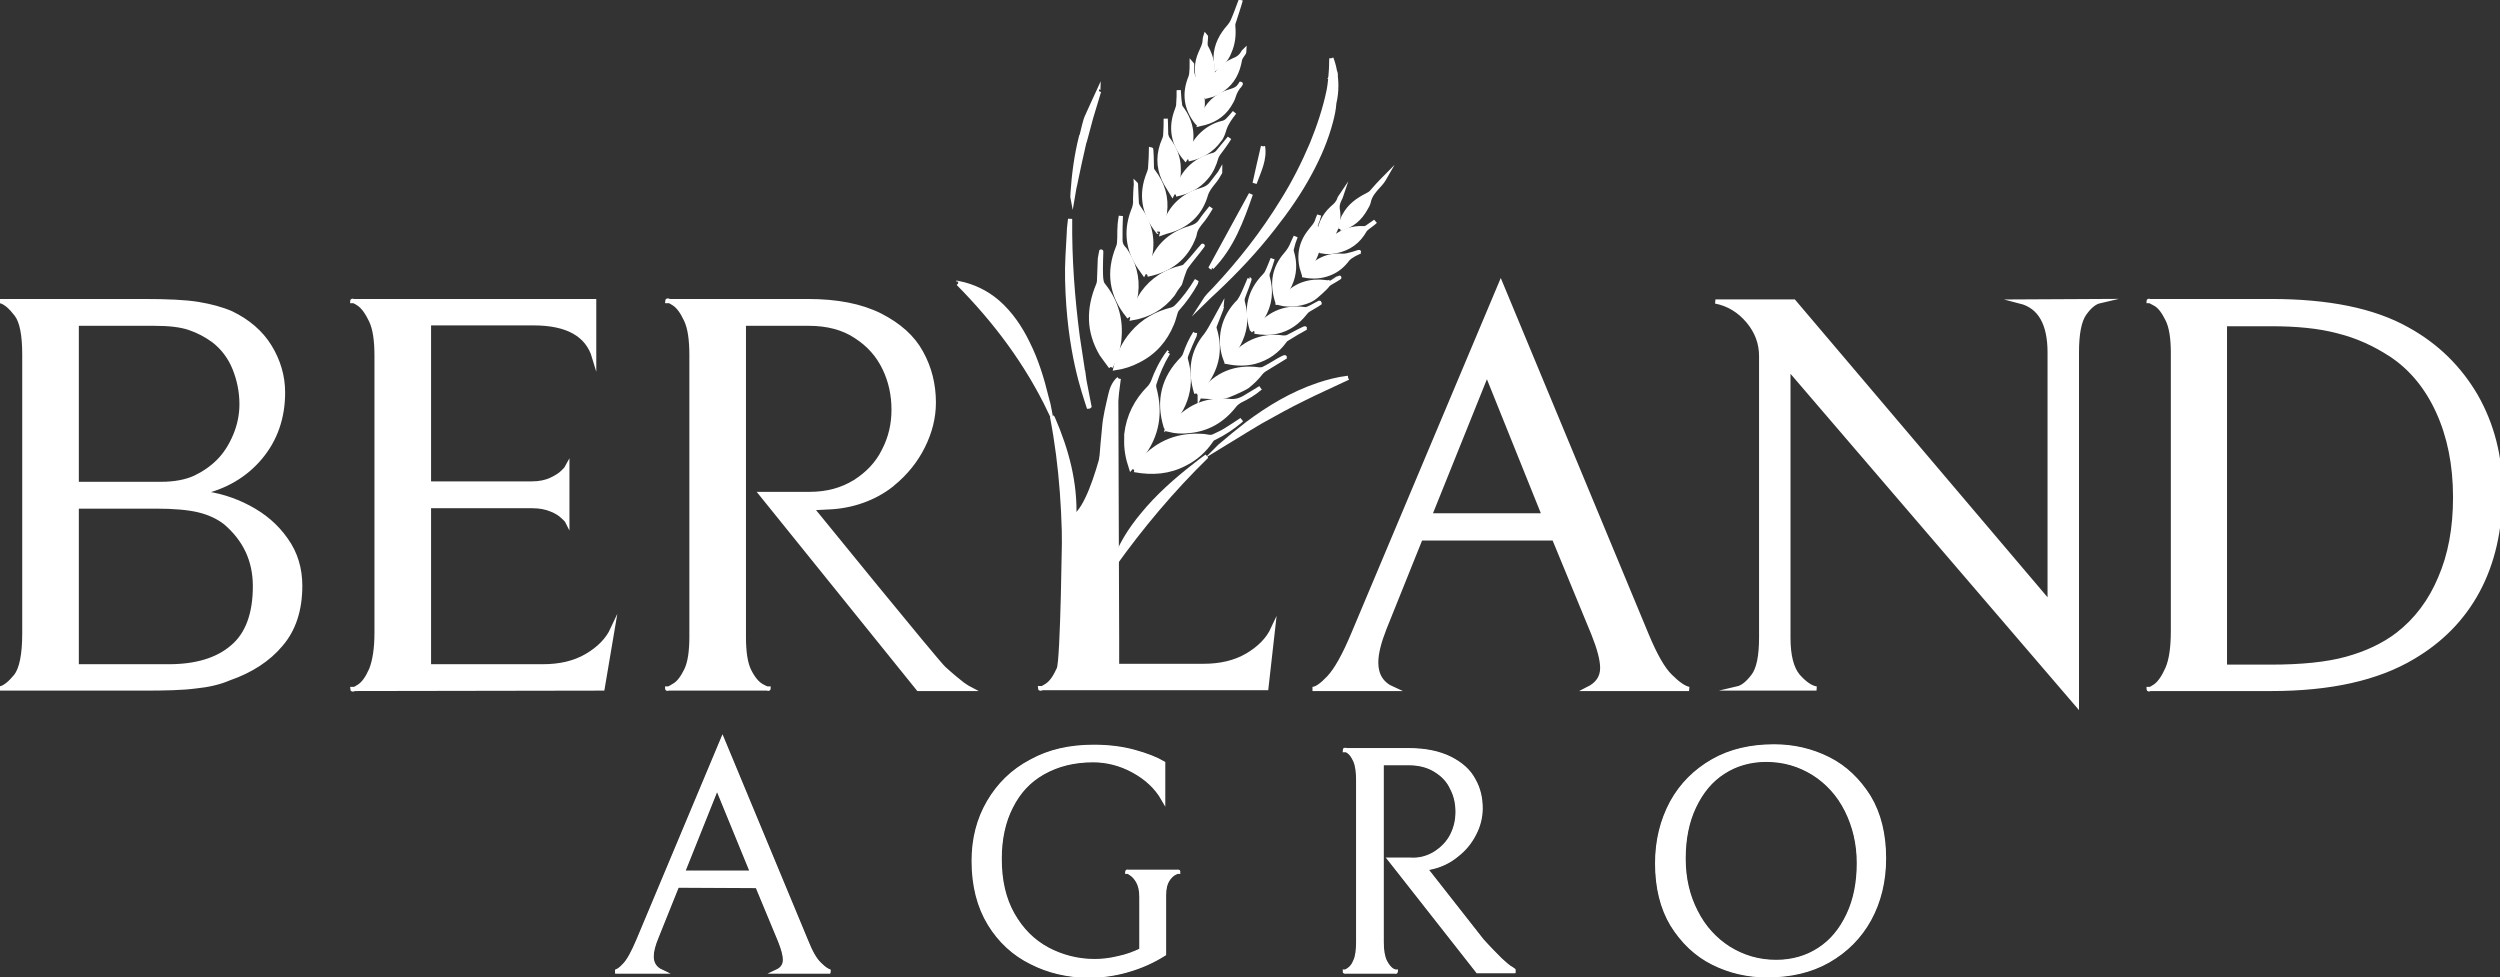 <?xml version="1.0" encoding="utf-8"?>
<!-- Generator: Adobe Illustrator 27.9.0, SVG Export Plug-In . SVG Version: 6.00 Build 0)  -->
<svg version="1.1" id="katman_1" xmlns="http://www.w3.org/2000/svg" xmlns:xlink="http://www.w3.org/1999/xlink" x="0px" y="0px"
	 viewBox="0 0 596.2 233" style="enable-background:new 0 0 596.2 233;" xml:space="preserve">
<rect x="0" y="0" width="596.2" height="233" fill="#333333" stroke="none"/>
<style type="text/css">
	.st0{fill:none;}
	.st1{fill:#FFFFFF;stroke:#FFFFFF;stroke-miterlimit:10;}
	.st2{fill:#FFFFFF;stroke:#FFFFFF;stroke-width:0.75;stroke-miterlimit:10;}
</style>
<rect class="st0" width="596.2" height="233"/>
<path class="st1" d="M179.4,208.1l-8.4-20.5l-8.2,20.5H179.4z M161.5,211.2l-4.9,12.2c-0.8,1.9-1.2,3.5-1.2,4.7
	c0,1.7,0.8,2.9,2.3,3.6h-11c0.5,0,1.3-0.5,2.2-1.5c1-1,2.1-3,3.4-6.1l20-47.7l19.9,47.9c1.1,2.8,2.2,4.7,3.3,5.7
	c1,1,1.9,1.6,2.5,1.7h-12.7c1.3-0.6,1.9-1.6,1.9-2.8c0-1.1-0.4-2.6-1.2-4.6l-5.4-13L161.5,211.2L161.5,211.2z"/>
<rect class="st0" width="596.2" height="233"/>
<path class="st2" d="M179.4,208.1l-8.4-20.5l-8.2,20.5H179.4z M161.5,211.2l-4.9,12.2c-0.8,1.9-1.2,3.5-1.2,4.7
	c0,1.7,0.8,2.9,2.3,3.6h-11c0.5,0,1.3-0.5,2.2-1.5c1-1,2.1-3,3.4-6.1l20-47.7l19.9,47.9c1.1,2.8,2.2,4.7,3.3,5.7
	c1,1,1.9,1.6,2.5,1.7h-12.7c1.3-0.6,1.9-1.6,1.9-2.8c0-1.1-0.4-2.6-1.2-4.6l-5.4-13L161.5,211.2L161.5,211.2z"/>
<rect class="st0" width="596.2" height="233"/>
<path class="st1" d="M246,229.5c-4.1-2-7.5-5.1-10-9.2c-2.5-4.1-3.8-9.1-3.8-15c0-5.2,1.2-9.9,3.6-14c2.4-4.1,5.7-7.4,10.1-9.7
	c4.3-2.4,9.3-3.5,14.9-3.5c3.6,0,6.8,0.4,9.7,1.2c2.9,0.8,5.2,1.7,6.9,2.7v8.5c-1.6-2.8-4-5-7.1-6.7s-6.4-2.5-9.6-2.5
	c-4.6,0-8.5,1-11.9,2.9s-5.9,4.6-7.7,8.2c-1.8,3.5-2.7,7.7-2.7,12.4c0,5.2,1,9.6,3.1,13.3s4.8,6.4,8.3,8.3c3.4,1.8,7.2,2.8,11.2,2.8
	c1.8,0,3.7-0.2,5.7-0.7c2-0.4,3.8-1.1,5.5-1.9v-12.7c0-1.6-0.3-2.8-0.8-3.7s-1.1-1.5-1.7-1.9s-0.9-0.5-0.9-0.4H281
	c0-0.1-0.3,0-0.9,0.3s-1.2,0.9-1.7,1.7s-0.8,2-0.8,3.6v14c-2.7,1.7-5.6,3-8.8,3.9c-3.1,0.9-6.3,1.3-9.4,1.3
	C254.6,232.6,250.1,231.6,246,229.5"/>
<rect class="st0" width="596.2" height="233"/>
<path class="st2" d="M246,229.5c-4.1-2-7.5-5.1-10-9.2c-2.5-4.1-3.8-9.1-3.8-15c0-5.2,1.2-9.9,3.6-14c2.4-4.1,5.7-7.4,10.1-9.7
	c4.3-2.4,9.3-3.5,14.9-3.5c3.6,0,6.8,0.4,9.7,1.2c2.9,0.8,5.2,1.7,6.9,2.7v8.5c-1.6-2.8-4-5-7.1-6.7s-6.4-2.5-9.6-2.5
	c-4.6,0-8.5,1-11.9,2.9s-5.9,4.6-7.7,8.2c-1.8,3.5-2.7,7.7-2.7,12.4c0,5.2,1,9.6,3.1,13.3s4.8,6.4,8.3,8.3c3.4,1.8,7.2,2.8,11.2,2.8
	c1.8,0,3.7-0.2,5.7-0.7c2-0.4,3.8-1.1,5.5-1.9v-12.7c0-1.6-0.3-2.8-0.8-3.7s-1.1-1.5-1.7-1.9s-0.9-0.5-0.9-0.4H281
	c0-0.1-0.3,0-0.9,0.3s-1.2,0.9-1.7,1.7s-0.8,2-0.8,3.6v14c-2.7,1.7-5.6,3-8.8,3.9c-3.1,0.9-6.3,1.3-9.4,1.3
	C254.6,232.6,250.1,231.6,246,229.5z"/>
<rect class="st0" width="596.2" height="233"/>
<path class="st1" d="M342.3,203.5c1.7-1.1,3.1-2.5,4-4.3s1.3-3.6,1.3-5.6s-0.4-3.9-1.3-5.6c-0.8-1.8-2.1-3.2-3.9-4.3
	c-1.7-1.1-3.9-1.7-6.4-1.7h-6.5v42.7c0,2,0.3,3.6,0.8,4.6s1.1,1.7,1.7,2.1c0.6,0.3,0.9,0.4,0.9,0.3h-12.2c0,0.1,0.3,0,0.9-0.4
	s1.2-1,1.6-2.1c0.5-1,0.7-2.6,0.7-4.6v-38.4c0-2.1-0.2-3.7-0.7-4.8s-1-1.8-1.6-2.2s-0.9-0.5-0.9-0.3h15.2c4,0,7.3,0.7,9.9,2
	s4.5,3,5.6,5.1c1.2,2.1,1.7,4.3,1.7,6.8c0,2-0.5,4.1-1.5,6c-1,2-2.4,3.7-4.2,5.1c-1.8,1.5-3.9,2.5-6.3,3l-1.2,0.2l13.5,17.2
	c1.8,2,3.3,3.5,4.4,4.6c1.2,1.1,2,1.8,2.6,2.1c0.5,0.4,0.9,0.6,1,0.6h-9L331.5,205h4.6C338.5,205.2,340.5,204.6,342.3,203.5"/>
<rect class="st0" width="596.2" height="233"/>
<path class="st2" d="M342.3,203.5c1.7-1.1,3.1-2.5,4-4.3s1.3-3.6,1.3-5.6s-0.4-3.9-1.3-5.6c-0.8-1.8-2.1-3.2-3.9-4.3
	c-1.7-1.1-3.9-1.7-6.4-1.7h-6.5v42.7c0,2,0.3,3.6,0.8,4.6s1.1,1.7,1.7,2.1c0.6,0.3,0.9,0.4,0.9,0.3h-12.2c0,0.1,0.3,0,0.9-0.4
	s1.2-1,1.6-2.1c0.5-1,0.7-2.6,0.7-4.6v-38.4c0-2.1-0.2-3.7-0.7-4.8s-1-1.8-1.6-2.2s-0.9-0.5-0.9-0.3h15.2c4,0,7.3,0.7,9.9,2
	s4.5,3,5.6,5.1c1.2,2.1,1.7,4.3,1.7,6.8c0,2-0.5,4.1-1.5,6c-1,2-2.4,3.7-4.2,5.1c-1.8,1.5-3.9,2.5-6.3,3l-1.2,0.2l13.5,17.2
	c1.8,2,3.3,3.5,4.4,4.6c1.2,1.1,2,1.8,2.6,2.1c0.5,0.4,0.9,0.6,1,0.6h-9L331.5,205h4.6C338.5,205.2,340.5,204.6,342.3,203.5z"/>
<rect class="st0" width="596.2" height="233"/>
<path class="st1" d="M440.4,193.2c-1.9-3.8-4.6-6.7-7.9-8.8c-3.4-2.1-7.1-3.2-11.3-3.2c-3.8,0-7.3,1-10.2,2.9c-3,1.9-5.3,4.7-7,8.3
	s-2.5,7.7-2.5,12.4s1,8.9,2.9,12.6c1.9,3.8,4.6,6.7,7.9,8.8c3.4,2.1,7.1,3.2,11.3,3.2c3.8,0,7.3-1,10.2-2.9c3-1.9,5.3-4.7,7-8.3
	s2.5-7.7,2.5-12.4C443.3,201.2,442.3,197,440.4,193.2 M398.7,191.4c2.3-4.2,5.6-7.5,9.8-9.9c4.2-2.4,9.1-3.5,14.6-3.5
	c4.6,0,8.9,1,12.9,3s7.2,5.1,9.7,9.1c2.4,4,3.6,8.9,3.6,14.6c0,5.4-1.2,10.3-3.5,14.5s-5.6,7.5-9.8,9.9c-4.2,2.4-9.1,3.5-14.6,3.5
	c-4.6,0-8.9-1-12.9-3s-7.2-5.1-9.7-9.1c-2.4-4-3.6-8.9-3.6-14.6C395.2,200.5,396.4,195.7,398.7,191.4"/>
<rect class="st0" width="596.2" height="233"/>
<path class="st2" d="M440.4,193.2c-1.9-3.8-4.6-6.7-7.9-8.8c-3.4-2.1-7.1-3.2-11.3-3.2c-3.8,0-7.3,1-10.2,2.9c-3,1.9-5.3,4.7-7,8.3
	s-2.5,7.7-2.5,12.4s1,8.9,2.9,12.6c1.9,3.8,4.6,6.7,7.9,8.8c3.4,2.1,7.1,3.2,11.3,3.2c3.8,0,7.3-1,10.2-2.9c3-1.9,5.3-4.7,7-8.3
	s2.5-7.7,2.5-12.4C443.3,201.2,442.3,197,440.4,193.2z M398.7,191.4c2.3-4.2,5.6-7.5,9.8-9.9c4.2-2.4,9.1-3.5,14.6-3.5
	c4.6,0,8.9,1,12.9,3s7.2,5.1,9.7,9.1c2.4,4,3.6,8.9,3.6,14.6c0,5.4-1.2,10.3-3.5,14.5s-5.6,7.5-9.8,9.9c-4.2,2.4-9.1,3.5-14.6,3.5
	c-4.6,0-8.9-1-12.9-3s-7.2-5.1-9.7-9.1c-2.4-4-3.6-8.9-3.6-14.6C395.2,200.5,396.4,195.7,398.7,191.4z"/>
<rect class="st0" width="596.2" height="233"/>
<path class="st1" d="M47.4,121.7c-2.5-0.6-5.9-0.9-10.2-0.9H18.3v38.1h22c6.4,0,11.5-1.5,15.1-4.6c3.6-3,5.4-7.9,5.4-14.5
	c0-6.2-2.4-11.2-7.1-15.2C52,123.3,49.9,122.3,47.4,121.7 M45.1,78.2c-2.1-0.7-4.8-1-8.3-1H18.3v38.2h20.1c3.2,0,5.9-0.5,8.1-1.5
	c2.1-1,4-2.3,5.6-3.9c1.7-1.7,3-3.8,4-6.2c1-2.4,1.5-4.9,1.5-7.4c0-3-0.6-5.9-1.7-8.6c-1.1-2.7-2.8-4.9-5-6.6
	C49.1,79.9,47.2,78.9,45.1,78.2 M46.6,163.7c-3,0.4-7.1,0.5-12.4,0.5H0c1.2-0.3,2.4-1.3,3.8-3c1.3-1.7,2-5.1,2-10.1V84.6
	c0-4.7-0.6-7.9-1.9-9.6s-2.5-2.8-3.8-3.2h34.1c5.7,0,10.1,0.2,13.1,0.7s5.6,1.2,7.9,2.2c3.9,1.9,7,4.5,9.1,7.9s3.2,7.1,3.2,11
	c0,6-1.8,11.2-5.4,15.5s-8.4,7.1-14.3,8.4c4,0.4,7.9,1.6,11.5,3.5s6.6,4.4,8.9,7.7c2.3,3.2,3.4,6.9,3.4,11c0,5.7-1.5,10.4-4.6,14
	c-3,3.6-7.2,6.3-12.4,8.1C52.3,162.8,49.6,163.4,46.6,163.7"/>
<rect class="st0" width="596.2" height="233"/>
<path class="st1" d="M84,164.3c0,0.3,0.5,0.1,1.6-0.6c1.1-0.7,2-2,2.9-4c0.8-2,1.3-4.9,1.3-8.8v-66c0-3.7-0.4-6.5-1.3-8.4
	s-1.8-3.2-2.9-4c-1.1-0.7-1.6-0.9-1.6-0.7h57.7v13.4c-1.6-5.4-6.4-8.1-14.5-8.1h-24.9v38.2h24.5c1.8,0,3.3-0.3,4.6-0.9
	s2.2-1.2,2.8-1.8c0.6-0.6,1-1,1.1-1.2v13c-0.1-0.2-0.4-0.6-1.1-1.2c-0.6-0.6-1.5-1.2-2.8-1.7c-1.2-0.5-2.7-0.8-4.5-0.8h-24.6v38.2
	h27.2c4,0,7.5-0.8,10.4-2.5s5-3.8,6.2-6.4l-2.4,14.2L84,164.3L84,164.3z"/>
<rect class="st0" width="596.2" height="233"/>
<path class="st1" d="M203.9,114.9c3-1.9,5.4-4.4,6.9-7.5c1.6-3.1,2.3-6.3,2.3-9.7c0-3.5-0.7-6.8-2.2-9.9s-3.7-5.6-6.8-7.6
	c-3-2-6.8-3-11.2-3h-15.5v74.7c0,3.6,0.4,6.3,1.3,8.1c0.9,1.8,1.9,3,3,3.6s1.6,0.8,1.6,0.6h-24.2c0,0.2,0.5,0,1.6-0.7
	c1.1-0.6,2-1.8,2.9-3.6s1.3-4.5,1.3-8.1V84.7c0-3.7-0.4-6.5-1.3-8.4c-0.9-1.9-1.8-3.2-2.9-3.9c-1.1-0.7-1.6-0.9-1.6-0.6h33.5
	c7,0,12.7,1.1,17.3,3.4c4.5,2.3,7.8,5.2,9.8,8.9c2,3.6,3,7.6,3,11.9c0,3.6-0.9,7.1-2.6,10.5c-1.7,3.4-4.1,6.4-7.3,9
	c0,0-0.1,0-0.1,0.1c-4.3,3.4-9.7,5.2-15.2,5.4l-3.9,0.2c0,0,29.5,36.3,31.5,38.2c2.1,1.9,3.6,3.1,4.5,3.8c0.9,0.6,1.5,1,1.7,1.1H219
	l-37.5-46.5H193C197.3,117.8,200.8,116.8,203.9,114.9"/>
<rect class="st0" width="596.2" height="233"/>
<path class="st1" d="M266.2,93.5l0.2,58.8v6.5H287c4,0,7.5-0.8,10.4-2.5s5-3.8,6.2-6.4l-1.6,14.2h-54c0,0.3,0.5,0.1,1.6-0.6
	c1.1-0.7,2-2,2.9-4s1.3-32.2,1.3-36.1l2.4-0.2C261.9,119.3,266.2,93.5,266.2,93.5"/>
<rect class="st0" width="596.2" height="233"/>
<path class="st1" d="M368.2,122.9l-13.6-33.8L341,122.9C341,122.9,368.2,122.9,368.2,122.9z M338.8,128.4l-8.6,21.4
	c-1.3,3.3-2,6-2,8.2c0,3,1.3,5.1,4,6.3H313c0.9,0,2.2-0.9,3.9-2.7c1.7-1.8,3.7-5.3,5.9-10.6l35.1-83.4l34.8,83.8
	c2,4.8,3.9,8.2,5.7,9.9c1.8,1.8,3.3,2.8,4.4,3h-24.1c2.2-1.1,3.4-2.7,3.4-5c0-1.9-0.7-4.6-2.1-8.1l-9.4-22.8L338.8,128.4
	L338.8,128.4z"/>
<rect class="st0" width="596.2" height="233"/>
<path class="st1" d="M500.8,71.8c-1.3,0.3-2.5,1.3-3.7,3s-1.8,4.8-1.8,9.2v84l-68.8-80.2v64.3c0,4.3,0.8,7.3,2.3,9.1
	c1.5,1.7,3,2.8,4.4,3h-18.9c1.3-0.3,2.5-1.3,3.8-3s1.9-4.8,1.9-9.2V84.9c0-3-1-5.8-3.1-8.3s-4.7-4.1-7.8-4.7h18.7l61,71.9V84.1
	c0-6.9-2.3-11-7-12.2L500.8,71.8L500.8,71.8z"/>
<rect class="st0" width="596.2" height="233"/>
<path class="st1" d="M557.5,79c-4.5-1.2-9.8-1.7-16-1.7h-10.9V159h10.9c7.3,0,13.4-0.6,18.1-1.9c4.7-1.3,8.8-3.2,12.2-5.8
	c4.4-3.4,7.8-7.9,10.1-13.4c2.4-5.5,3.6-11.9,3.6-19.3c0-7.8-1.4-14.6-4.1-20.5c-2.7-5.9-6.5-10.4-11.2-13.5
	C566.2,82,562,80.1,557.5,79 M541.7,164.3h-29.3c0,0.3,0.5,0,1.6-0.7c1.1-0.8,2-2.2,2.9-4.2c0.9-2.1,1.3-5.1,1.3-9V84.2
	c0-3.5-0.4-6.2-1.3-8c-0.9-1.8-1.8-3.1-2.9-3.7c-1.1-0.6-1.6-0.9-1.6-0.7h29.2c13.7,0,24.5,2.2,32.5,6.7c7.1,3.9,12.5,9.3,16.4,16
	c3.8,6.7,5.8,14.3,5.8,22.7c0,9.1-1.8,17-5.4,23.7c-3.6,6.7-8.8,11.9-15.4,15.8C567,161.8,555.7,164.3,541.7,164.3"/>
<rect class="st0" width="596.2" height="233"/>
<path class="st1" d="M228.5,67.6c8.9,9,16.4,19,21.9,30.5c-0.2-1.1-0.5-2.2-0.8-3.3c-1.1-4.5-2.4-8.8-4.5-13
	c-1.8-3.7-4.1-7.1-7.2-9.8c-2.7-2.3-5.8-3.8-9.3-4.5C228.6,67.5,228.6,67.6,228.5,67.6"/>
<rect class="st0" width="596.2" height="233"/>
<path class="st1" d="M270.5,112.1c4.3,0.8,8.3,0.5,12.1-1.5c2.6-1.3,4.7-3.2,6.3-5.6c0.2-0.3,0.5-0.5,0.8-0.6c2.2-1.1,4.2-2.4,6.1-4
	c0.1-0.1,0.2-0.2,0.3-0.3c-1.2,0.8-2.4,1.6-3.7,2.4c-0.9,0.6-1.9,1-2.9,1.5c-0.8,0.4-1.5,0.1-2.3,0c-6-0.5-11,1.4-15,5.9
	C271.6,110.6,271.1,111.3,270.5,112.1"/>
<rect class="st0" width="596.2" height="233"/>
<path class="st1" d="M285.4,66.8c-1.4,2.3-3,4.5-4.9,6.4c-0.3,0.3-0.7,0.5-1,0.6c-3.7,0.9-6.9,2.7-9.4,5.6c-2.1,2.4-3.4,5.2-4.1,8.4
	c2-0.3,3.8-0.9,5.5-1.8c3.8-1.9,6.4-4.9,8-8.8c0.4-0.9,0.6-1.9,0.9-2.8c0.1-0.2,0.2-0.5,0.4-0.7c1.7-1.9,3.2-4,4.4-6.2
	C285.3,67.2,285.3,67,285.4,66.8"/>
<rect class="st0" width="596.2" height="233"/>
<path class="st1" d="M264.9,87.5c1.2-2.4,2-4.8,2.1-7.4c0.3-4.6-1.1-8.7-4-12.3c-0.3-0.4-0.3-0.9-0.4-1.4c-0.2-2.7,0.1-7,0-6.4
	s-0.2,1.2-0.3,1.7c-0.1,1.8-0.1,3.6-0.2,5.3c0,0.3-0.1,0.6-0.2,0.9c-2.4,5.7-2.4,11.2,0.8,16.6C263.4,85.5,264.1,86.4,264.9,87.5"/>
<rect class="st0" width="596.2" height="233"/>
<path class="st1" d="M317.3,57.1c0.2-0.4,0.5-0.8,0.7-1.3c1.1-1.9,1.4-3.9,1-6c-0.1-1,0.2-1.7,0.6-2.5c0.1-0.2,0.2-0.4,0.3-0.7
	c-0.2,0.3-0.4,0.5-0.5,0.8c-0.3,1-1,1.6-1.7,2.2c-2.1,1.9-3.1,4.3-3.3,7.1c0,0.1,0,0.2,0,0.3l0,0c-0.2-1-0.5-2-0.6-3
	c-0.1-0.5,0.2-1,0.4-1.4c0.1-0.4,0.3-0.9,0.4-1.3c-0.1,0.3-0.3,0.7-0.4,1c-0.3,1.3-1.3,2.1-2,3.1c-2.2,2.9-2.6,6.2-1.4,9.7
	c2.3-2.1,3.5-4.6,3.8-7.7c0.1,0.7,0.2,1.3,0.3,2.1c0.6-0.4,1-0.8,1.5-1.2l0.1,0.1c-0.3,0.5-0.6,1-1,1.6c1.1,0.2,2.1,0.1,3.1-0.1
	c3.1-0.6,5.4-2.3,6.9-5c0.1-0.2,0.4-0.4,0.6-0.6c0.6-0.5,1.3-0.9,1.9-1.5c-0.7,0.5-1.3,0.9-2,1.4c-0.2,0.1-0.5,0.3-0.8,0.2
	c-2.7-0.1-5.2,0.7-7.3,2.5C317.6,57,317.5,57.1,317.3,57.1L317.3,57.1"/>
<rect class="st0" width="596.2" height="233"/>
<path class="st1" d="M278.6,84.1c-1.6,2.2-2.8,4.6-3.7,7.1c-0.2,0.4-0.5,0.9-0.8,1.2c-3.1,3.1-5,6.8-5.5,11.2c0,0.1,0,0.3,0,1
	c-0.1,2.4,0.3,4.6,1.1,7c0.9-1,1.8-1.9,2.6-2.9c3.7-4.8,4.6-10.2,3-16.1c-0.1-0.4-0.1-0.8,0-1.1c0.8-2.5,1.8-4.9,3.2-7.2
	C278.5,84.3,278.5,84.2,278.6,84.1"/>
<rect class="st0" width="596.2" height="233"/>
<path class="st1" d="M300.6,92.5c-1.3,0.8-2.5,1.5-3.8,2.3c-1.2,0.7-2.4,1-3.8,0.8c-5.5-0.5-9.9,1.5-13.4,5.8
	c-0.3,0.4-0.5,0.7-0.9,1.1c1.6,0.4,3.2,0.5,4.8,0.3c4.5-0.4,8.1-2.5,10.9-6.1c0.3-0.4,0.8-0.8,1.3-1.1
	C297.4,94.8,299.1,93.8,300.6,92.5"/>
<rect class="st0" width="596.2" height="233"/>
<path class="st1" d="M269.3,75.6c0.5-1.5,1.1-2.8,1.4-4.2c0.8-3.9,0.2-7.5-1.8-10.9c-0.3-0.5-0.6-1-1-1.4c-0.5-0.5-0.7-1.2-0.7-1.9
	c0-1.9,0-3.9,0.1-5.7c-0.1,0.8-0.3,1.7-0.3,2.7c-0.1,1.1,0,2.2-0.1,3.3c0,0.5-0.1,1.1-0.3,1.5c-2.4,5.9-1.6,11.4,2.4,16.3
	C269,75.4,269.1,75.4,269.3,75.6"/>
<rect class="st0" width="596.2" height="233"/>
<path class="st1" d="M285,79.4c-1,1.6-1.8,3.3-2.4,5.1c-0.1,0.4-0.4,0.7-0.6,1c-4.6,4.6-5.9,10.1-4,16.3c0,0.1,0.1,0.1,0.1,0.2
	c2.4-2.1,4.1-4.7,4.9-7.7c0.8-2.9,0.6-5.8-0.2-8.6c-0.1-0.3,0-0.7,0.1-1c0.6-1.6,1.3-3.2,2-4.7C284.9,79.7,285,79.6,285,79.4"/>
<rect class="st0" width="596.2" height="233"/>
<path class="st1" d="M250.9,99.4c2.3,11.9,3,24,2.9,36.1c0.2-0.6,0.5-1.3,0.7-1.9c0.9-3.3,1.6-6.7,1.7-10.2
	c0.3-8.3-1.8-16.1-5.1-23.7C251,99.6,251,99.5,250.9,99.4"/>
<rect class="st0" width="596.2" height="233"/>
<path class="st1" d="M282.5,63.5c-0.2,0.2-0.5,0.2-0.7,0.3c-3.9,0.9-7,2.9-9.3,6.1c-1.2,1.8-2,3.8-2.5,6c4-0.7,7.2-2.5,9.7-5.7
	c1.2-2.1,1.6-2.1,1.8-2.8c0.3-1,0.6-2,1-3c0.1-0.3,0.3-0.6,0.5-0.9c1-1.4,2.8-3.5,3.8-4.9c0.1-0.1-0.2,0.3-0.7,0.8
	C285.2,60.5,283.6,62.4,282.5,63.5"/>
<rect class="st0" width="596.2" height="233"/>
<path class="st1" d="M286.1,20.5c0.4,0.7,0.8,1.4,1.3,2.2c0.3-0.6,0.6-1.1,0.9-1.6c0.1,0,0.1,0,0.2,0c-0.1,0.6-0.2,1.1-0.3,1.8
	c1.3-0.3,2.4-0.9,3.4-1.6c2.4-1.7,3.6-4.1,4.1-7c0.1-0.6,0.6-1.1,0.9-1.6c0.1-0.2,0.2-0.4,0.2-0.6c-0.1,0.1-0.2,0.2-0.3,0.3
	c-0.5,1-1.3,1.6-2.4,2c-2.3,1-3.9,2.7-5.1,4.9c0-0.1,0-0.3,0-0.4c0.6-2.7,0-5.2-1.3-7.6c-0.4-0.6-0.1-1.6-0.1-2.5
	c0-0.1,0-0.2-0.1-0.3c-0.1,0.3-0.2,0.7-0.2,1c0,1.2-0.6,2.1-1,3.1c-1,2.2-1.1,4.6-0.4,6.9c0.1,0.2,0.1,0.5,0.1,0.8
	C286.1,20.4,286.1,20.4,286.1,20.5"/>
<rect class="st0" width="596.2" height="233"/>
<path class="st1" d="M270.9,43.9c-0.1,0.7-0.2,3.1-0.2,3.6c0.1,1-0.1,1.9-0.5,2.8c-1.6,4.2-1.4,8.3,0.8,12.2
	c0.5,0.9,1.1,1.7,1.8,2.7c0.8-1.4,1.3-2.8,1.5-4.3c0.8-4.3-0.2-8-2.8-11.5c-0.2-0.3-0.4-0.7-0.4-1.1C271,47,271,45.5,270.9,43.9
	C271,44,270.9,43.9,270.9,43.9"/>
<rect class="st0" width="596.2" height="233"/>
<path class="st1" d="M273.6,65.5c5.5-1.1,9.3-4,11.2-9.2c0-0.1,0.1-0.2,0.1-0.4c0.2-1.4,1.1-2.4,2-3.5c0.7-0.9,1.3-1.9,1.9-2.9
	c-0.9,1.1-1.8,2.2-2.6,3.4c-0.6,0.8-1.3,1.1-2.2,1.4c-5.2,1.5-8.5,4.8-10,10C273.9,64.7,273.8,65.1,273.6,65.5"/>
<rect class="st0" width="596.2" height="233"/>
<path class="st1" d="M285.3,93.8c1.2-1,2.1-2.1,2.9-3.4c2.3-3.7,2.8-7.7,1.5-11.9c-0.1-0.3-0.1-0.6,0-0.8c0.5-1.4,1.8-4.5,1.8-4.7
	c-0.4,0.7-2.8,5.5-3.9,6.9C284.2,84,283.7,88.7,285.3,93.8"/>
<rect class="st0" width="596.2" height="233"/>
<path class="st1" d="M286,94.5c1.4,0.1,2.8,0.2,4.2,0.2c0.9,0,1.7,0,2.7-0.4c1.8-0.7,3.9-1.7,4.5-2.1c1.3-1,2.4-2.1,3.4-3.4
	c0.2-0.2,0.4-0.4,0.7-0.6c1.6-1,3.3-2,4.9-3c0-0.1-1,0.4-1.5,0.7c-1.2,0.7-2.3,1.4-3.5,2c-0.3,0.2-0.8,0.2-1.1,0.2
	c-5.7-0.8-10.3,1.1-13.8,5.7c-0.1,0.2-0.3,0.4-0.4,0.6C286.1,94.2,286.1,94.3,286,94.5"/>
<rect class="st0" width="596.2" height="233"/>
<path class="st1" d="M266.8,90.3c-1.2,1.1-1.7,2.5-2,3.8c-0.6,2.7-1.3,5.3-1.5,8.1c-0.5,5-0.9,10-1.1,15c-0.2,5.1,0,10.3-0.1,15.5
	l0.1,0.1C263,118.6,265,104.6,266.8,90.3"/>
<rect class="st0" width="596.2" height="233"/>
<path class="st1" d="M291,41.1c-0.6,0.7-1.1,1.5-1.7,2.2c-0.1,0.2-0.3,0.3-0.4,0.5c-0.6,0.8-1.4,1.2-2.4,1.5c-4.3,1.2-7.3,4-8.8,8.3
	c-0.2,0.6-0.4,1.2-0.6,2c1.1-0.4,2.2-0.6,3.1-1c3.8-1.5,6.3-4.3,7.4-8.2c0.4-1.2,1.1-2,1.8-2.9C290,42.8,290.5,42,291,41.1
	C291,41.2,291,41.2,291,41.1"/>
<rect class="st0" width="596.2" height="233"/>
<path class="st1" d="M276.4,55.2c0.7-1.4,1.2-2.9,1.4-4.4c0.5-3.7-0.5-7-2.8-10c-0.2-0.2-0.3-0.5-0.3-0.8c0-1.4-0.1-4.5-0.2-4.5
	c0,1.4-0.1,2.8-0.2,4.3c0,0.5-0.1,0.9-0.3,1.4c-2.1,5.1-1.3,9.7,2.1,14C276.3,55.1,276.4,55.1,276.4,55.2"/>
<rect class="st0" width="596.2" height="233"/>
<path class="st1" d="M307.2,80.3c-0.4,0.2-0.8,0.2-1.2,0.2c-5.2-0.8-9.9,1.4-12.9,5.7c0,0.1,0,0.1-0.1,0.2c2.1,0.4,4.2,0.4,6.2-0.1
	c3-0.8,5.4-2.5,7.2-5c0.2-0.3,0.5-0.5,0.9-0.7c1.3-0.8,2.6-1.6,3.9-2.3C311.2,78.2,308.5,79.6,307.2,80.3"/>
<rect class="st0" width="596.2" height="233"/>
<path class="st1" d="M298,66.5c-0.6,1.4-1.2,2.9-1.9,4.3c-0.2,0.3-0.4,0.7-0.6,1c-3.9,3.8-5.1,9.2-3.2,14.1c1.6-1.4,2.8-3,3.6-4.9
	c1.3-2.9,1.3-5.9,0.5-8.9c-0.1-0.3-0.1-0.7,0-1.1C297,69.5,298.1,66.5,298,66.5"/>
<rect class="st0" width="596.2" height="233"/>
<path class="st1" d="M265.5,135c6.7-9.4,14.1-18.2,22.3-26.2c-1,0.7-2,1.5-2.9,2.2c-4.5,3.5-8.8,7.3-12.4,11.7
	c-3,3.6-5.5,7.5-6.9,12C265.6,134.8,265.5,134.9,265.5,135"/>
<rect class="st0" width="596.2" height="233"/>
<path class="st1" d="M321.5,90.1c-2.5,0.3-4.8,0.9-7.2,1.7c-6.2,2.1-11.7,5.4-16.9,9.3c-2.2,1.7-4.4,3.5-6.5,5.3
	c-0.1,0.1-0.2,0.2-0.3,0.3c3.3-2,6.6-4.1,10-6.1c3.4-1.9,6.8-3.8,10.3-5.5C314.3,93.4,317.9,91.8,321.5,90.1"/>
<rect class="st0" width="596.2" height="233"/>
<path class="st1" d="M278,28.3c0,1.2,0,2.5-0.1,3.7c0,0.4-0.1,0.9-0.3,1.3c-1.4,3.2-1.5,6.4,0,9.6c0.5,1.1,1.3,2.2,2,3.4
	c1.1-2.1,1.6-4,1.5-6.1c0-2.7-1-5-2.6-7.1c-0.2-0.3-0.3-0.7-0.4-1C278.1,30.8,278,28.3,278,28.3"/>
<rect class="st0" width="596.2" height="233"/>
<path class="st1" d="M280.4,46.4c2.9-0.6,5.4-1.8,7.3-4.1c1.2-1.4,1.9-3,2.4-4.8c0.1-0.3,0.3-0.6,0.5-0.9c0.9-1.2,1.8-2.4,2.6-3.7
	c-1,1.2-1.9,2.3-2.9,3.5c-0.2,0.2-0.5,0.4-0.8,0.5C284.5,38.2,281.6,41.4,280.4,46.4"/>
<rect class="st0" width="596.2" height="233"/>
<path class="st1" d="M299.2,79.1c1.8,0.3,3.6,0.4,5.3,0c2.8-0.6,5-2.2,6.8-4.5c0.3-0.4,0.7-0.7,1.1-0.9c0.8-0.5,1.6-0.9,2.3-1.4
	c0-0.1,0-0.1-0.1-0.1c-0.4,0.2-0.7,0.4-1.1,0.6c-0.5,0.3-1.1,0.6-1.6,0.8c-0.3,0.1-0.6,0.2-0.9,0.1
	C306.2,73.1,302.2,74.9,299.2,79.1"/>
<rect class="st0" width="596.2" height="233"/>
<path class="st1" d="M303.5,61.7c-0.5,1.2-0.9,2.3-1.4,3.3c-0.1,0.3-0.4,0.5-0.6,0.8c-3.5,3.6-4.5,7.9-3,12.7c0,0,0,0,0.1,0.1
	c1-0.8,1.8-1.8,2.5-2.9c1.8-3,2.2-6.3,1.2-9.7c-0.1-0.2,0-0.6,0-0.8C302.8,64,303.1,63,303.5,61.7"/>
<rect class="st0" width="596.2" height="233"/>
<path class="st1" d="M281.1,21.5c0,1,0,2.1-0.1,3.2c0,0.5-0.1,0.9-0.3,1.4c-1.7,4.3-1,8.2,2,11.8c0.2-0.3,0.3-0.5,0.4-0.7
	c1.7-4.1,1.3-7.9-1.4-11.5c-0.2-0.2-0.3-0.6-0.3-0.9C281.2,23.6,281.2,22.6,281.1,21.5L281.1,21.5"/>
<rect class="st0" width="596.2" height="233"/>
<path class="st1" d="M309,56.4c-0.2,0.5-0.5,1-0.7,1.5c-0.4,1.1-1,2-1.7,2.8c-2.7,3.1-3.3,6.7-2.2,10.6c0,0.2,0.1,0.3,0.2,0.6
	c1.3-1.1,2.3-2.4,3-3.9c1.2-2.6,1.3-5.2,0.5-7.9c-0.1-0.3-0.1-0.6,0-0.9C308.3,58.3,308.6,57.4,309,56.4L309,56.4"/>
<rect class="st0" width="596.2" height="233"/>
<path class="st1" d="M317.2,67.2c-0.3,0.1-0.6,0.2-0.9,0.1c-3.7-0.5-7,0.4-9.7,3.2c-0.5,0.5-1,1.2-1.6,1.8c1.5,0.4,2.9,0.4,4.3,0.2
	c1.4-0.2,2.8-0.6,4-1.4c0.3-0.2,2.8-2.3,3.4-3.2c0.2-0.2,0.5-0.4,0.7-0.5c0.7-0.4,1.4-0.8,2-1.2C319.4,66.2,317.9,66.9,317.2,67.2"
	/>
<rect class="st0" width="596.2" height="233"/>
<path class="st1" d="M283.4,38c3.1-0.6,5.6-2.1,7.4-4.6c0.7-0.7,1.1-2.3,1.2-2.6c0.5-1.5,1.4-2.7,2.4-4c-0.5,0.6-1,1.2-1.6,1.8
	c-0.3,0.3-0.7,0.6-1.2,0.7C287.5,30.2,284,33.9,283.4,38"/>
<rect class="st0" width="596.2" height="233"/>
<path class="st1" d="M320.1,61c-3.6-0.3-6.5,1.2-8.7,4.1c-0.1,0.2-0.2,0.3-0.4,0.5c0,0,0,0,0,0.1c2.1,0.4,4.1,0.3,6.1-0.5
	c1.8-0.7,3.2-1.9,4.3-3.4c0.2-0.2,0.4-0.4,0.7-0.6c0.6-0.4,1.3-0.8,2-1.1C324.1,60,321.4,61.1,320.1,61"/>
<rect class="st0" width="596.2" height="233"/>
<path class="st1" d="M286.1,20.5l-0.1-0.1c-0.5-0.8-1.2-1.5-1.5-2.4c-0.3-0.8-0.2-1.7-0.2-2.6c0-0.1,0-0.2-0.1-0.3
	c0,0.8,0,1.6-0.1,2.4c0,0.3-0.1,0.6-0.2,0.9c-1.6,3.9-1.1,7.5,1.5,10.8c0.1,0.1,0.1,0.1,0.2,0.2c1.2-2.4,1.6-4.8,0.9-7.4
	C286.4,21.5,286.3,21,286.1,20.5"/>
<rect class="st0" width="596.2" height="233"/>
<path class="st1" d="M295.9,20c-0.8,1.6-2.4,1.6-3.8,2.2c-3.1,1.3-4.9,3.7-5.8,6.9c0,0.1,0,0.3-0.1,0.5c2.9-0.6,5.3-1.9,6.9-4.4
	c0.4-0.7,0.9-1.4,1.1-2.2c0.3-1,0.8-1.9,1.5-2.7C295.8,20.2,295.8,20.2,295.9,20C296,20,295.9,20,295.9,20"/>
<rect class="st0" width="596.2" height="233"/>
<path class="st1" d="M295.9,0c-0.6,1.6-1.2,3.3-1.9,4.9c-0.2,0.5-0.5,0.9-0.8,1.3c-1.9,2.1-3.2,4.5-3.3,7.4c0,0.8,0.2,1.7,0.2,2.6
	c1.5-1,2.5-2.2,3.1-3.8c0.9-2,1.1-4.1,0.9-6.2c0-0.3,0-0.6,0.1-0.8C294.8,3.5,295.4,1.8,295.9,0L295.9,0"/>
<rect class="st0" width="596.2" height="233"/>
<path class="st1" d="M319.6,54.6c2.9-0.8,4.8-2.5,6.1-4.9c0.3-0.5,0.6-1,0.7-1.5c0.3-1.6,1.4-2.8,2.4-3.9c0.6-0.6,1.1-1.3,1.5-2
	c-0.6,0.6-1.1,1.2-1.7,1.8c-0.5,0.6-1.1,1.2-1.6,1.8c-0.3,0.3-0.6,0.4-0.9,0.6c-2.2,1.1-4.2,2.5-5.4,4.7
	C320.1,52.1,319.8,53.3,319.6,54.6"/>
<rect class="st0" width="596.2" height="233"/>
<path class="st1" d="M289,63.8c4.8-4.9,7.1-11.2,9.3-17.5c-3.2,5.8-6.3,11.6-9.5,17.4C288.8,63.7,288.9,63.8,289,63.8"/>
<rect class="st0" width="596.2" height="233"/>
<path class="st1" d="M301.2,34.9c-0.7,2.9-1.3,5.7-2,8.8C300.3,40.7,301.7,38,301.2,34.9"/>
<rect class="st0" width="596.2" height="233"/>
<path class="st1" d="M318.4,17.1c-0.3,0.4-0.5,0.7-0.8,1.1C318.6,18.1,318.6,18.1,318.4,17.1"/>
<rect class="st0" width="596.2" height="233"/>
<path class="st1" d="M262.1,21.8c0,0-0.1,0-0.1-0.1c-0.9,2-1.9,4-2.8,6.1c-0.4,0.8-0.9,3.1-1.3,4.7c0,0.1,0,0.1-0.1,0.1
	c-1.1,4.4-1.7,8.8-2,13.3c0,0.5-0.1,1,0,1.5c0.2-1.1,0.3-2.3,0.6-3.4c0.7-3.4,1.4-6.7,2.2-10.1c0-0.1,0.1-0.2,0.1-0.2l1.5-5.6
	C260.8,26,261.5,23.9,262.1,21.8"/>
<rect class="st0" width="596.2" height="233"/>
<path class="st1" d="M258.6,90.7c-0.1-0.6-0.3-2.6-0.4-2.6c-0.4-2.4-0.8-5.5-1.2-7.9c-1.2-9.2-1.9-18.5-1.8-28
	c-0.1,1.1-0.3,2.2-0.3,3.3c-0.2,3.8-0.5,7.5-0.4,11.3c0.4,17.2,4.1,27,5.1,30.2c0.1,0,0.1,0,0.2-0.1C259.4,94.9,259,92.8,258.6,90.7
	"/>
<rect class="st0" width="596.2" height="233"/>
<path class="st1" d="M317.5,13.9c0,3.3-0.4,6.5-0.6,7.5c-0.9,4.4-2.3,8.6-4,12.8c-2,4.7-4.3,9.3-7,13.6
	c-4.7,7.7-10.2,14.7-16.3,21.2c-0.9,0.9-1.8,1.8-2.5,2.9c0.9-0.9,1.9-1.7,2.8-2.6c5-4.7,9.6-9.6,13.8-15c3.3-4.2,6.3-8.5,8.8-13.2
	c2.1-3.9,3.8-7.9,4.9-12.1c0.4-1.5,0.7-2.9,0.8-4.4l0,0C319.6,18.7,317.5,13.9,317.5,13.9"/>
</svg>
